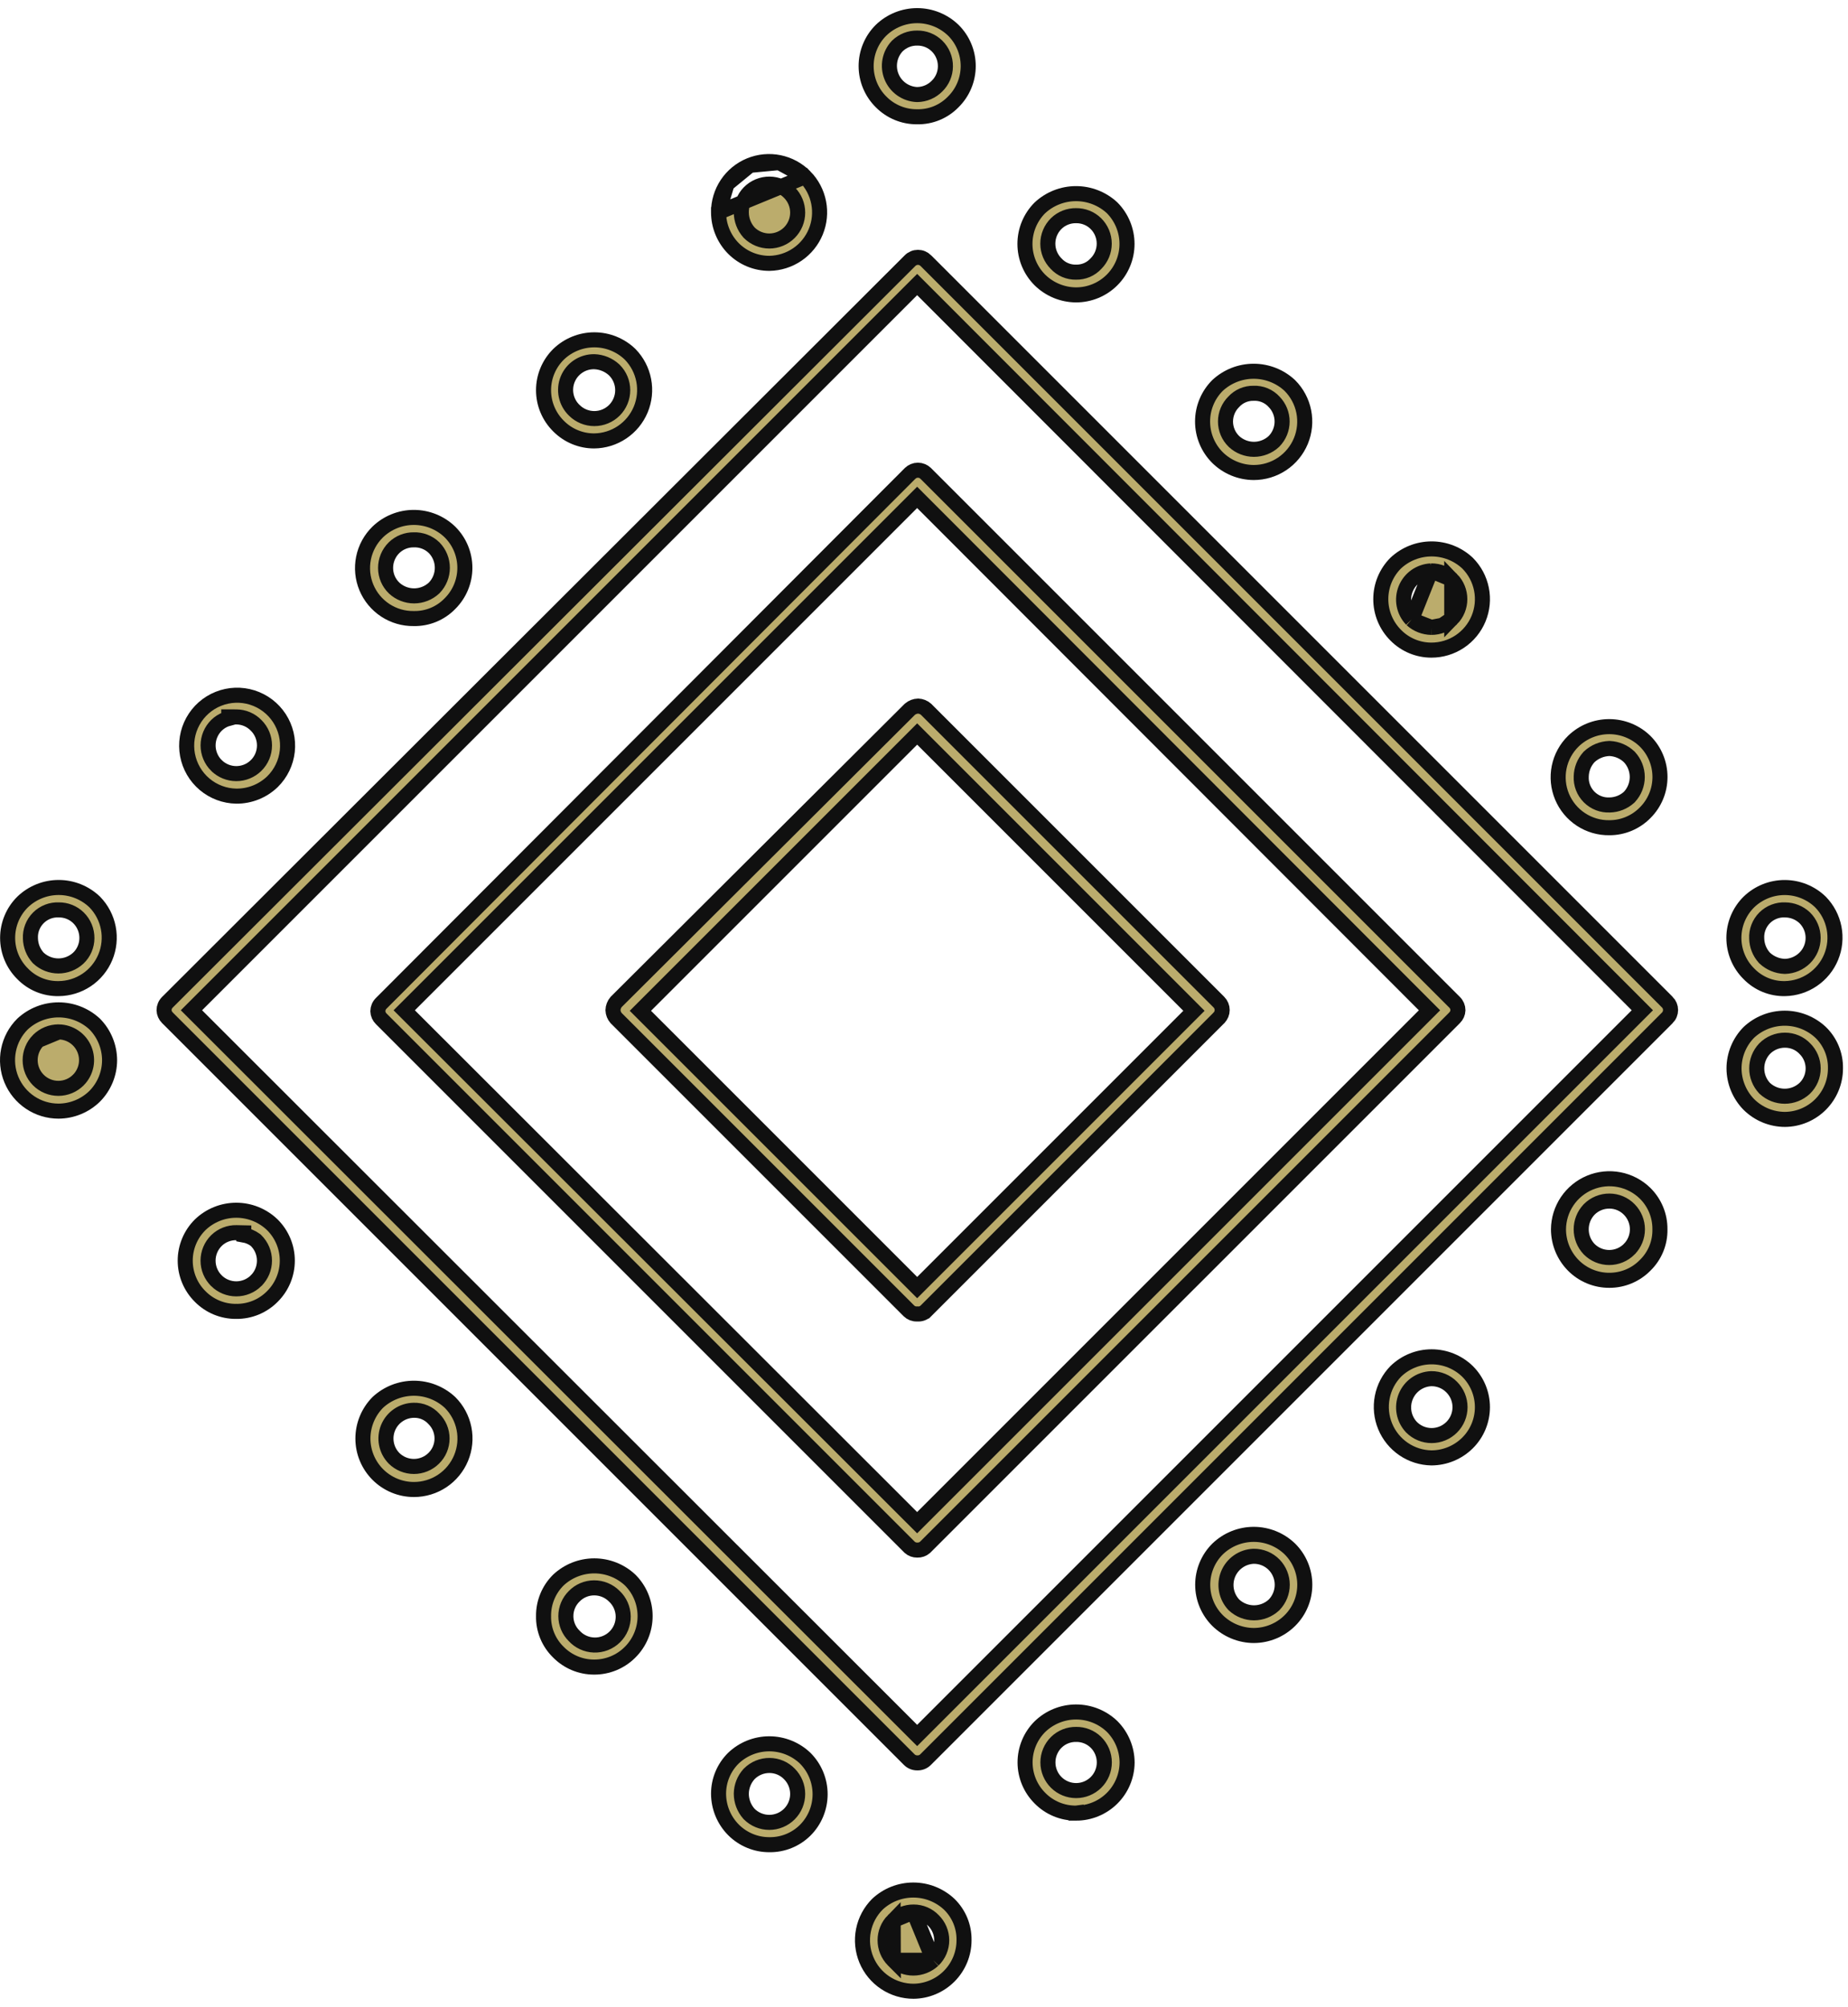 <svg width="221" height="240" viewBox="0 0 221 240" fill="none" xmlns="http://www.w3.org/2000/svg">
<path d="M109.694 210.813L109.679 210.813C109.5 210.813 109.323 210.778 109.158 210.708C108.992 210.638 108.843 210.536 108.719 210.407L108.713 210.401L108.708 210.395L20.036 121.724L20.03 121.718L20.025 121.712C19.776 121.472 19.63 121.145 19.619 120.8C19.62 120.624 19.655 120.45 19.724 120.288C19.794 120.123 19.896 119.974 20.025 119.85L20.03 119.844L20.036 119.839L108.831 31.168L108.833 31.166C108.956 31.042 109.103 30.944 109.265 30.877C109.426 30.809 109.599 30.775 109.774 30.775C109.949 30.775 110.123 30.809 110.284 30.877C110.445 30.944 110.592 31.042 110.716 31.166L110.717 31.167L199.388 119.839L199.39 119.84C199.513 119.963 199.612 120.11 199.679 120.271C199.746 120.433 199.781 120.606 199.781 120.781C199.781 120.956 199.746 121.129 199.679 121.291C199.612 121.453 199.513 121.599 199.39 121.723L199.388 121.724L110.717 210.395L110.711 210.401L110.705 210.407C110.577 210.541 110.421 210.646 110.25 210.716C110.078 210.786 109.894 210.819 109.708 210.813L109.694 210.813ZM23.531 120.176L22.895 120.812L23.532 121.449L109.045 206.9L109.682 207.536L110.318 206.9L195.769 121.449L196.406 120.812L195.77 120.176L110.318 34.662L109.682 34.026L109.045 34.662L23.531 120.176Z" fill="#BBAC6C" stroke="#101010" stroke-width="1.8"/>
<path d="M109.707 185.367L109.69 185.366L109.674 185.367C109.356 185.368 109.048 185.256 108.806 185.05L45.607 121.851L45.601 121.845L45.595 121.839C45.346 121.599 45.2 121.272 45.189 120.927C45.19 120.751 45.226 120.577 45.294 120.416C45.364 120.25 45.466 120.101 45.595 119.977L45.601 119.971L45.607 119.965L108.829 56.62L108.83 56.619C108.953 56.495 109.1 56.397 109.261 56.33C109.423 56.263 109.596 56.228 109.771 56.228C109.946 56.228 110.119 56.263 110.281 56.33C110.442 56.397 110.589 56.495 110.713 56.619L110.714 56.62L173.936 119.842L173.941 119.848L173.947 119.853C174.076 119.977 174.178 120.127 174.248 120.292C174.316 120.454 174.352 120.627 174.353 120.803C174.342 121.148 174.196 121.476 173.947 121.716L173.941 121.721L173.936 121.727L110.612 185.051C110.361 185.265 110.038 185.378 109.707 185.367ZM48.978 120.179L48.341 120.816L48.978 121.452L109.042 181.454L109.679 182.09L110.315 181.454L170.316 121.452L170.953 120.816L170.317 120.179L110.315 60.116L109.679 59.479L109.042 60.115L48.978 120.179Z" fill="#BBAC6C" stroke="#101010" stroke-width="1.8"/>
<path d="M109.745 157.131L109.695 157.127L109.645 157.129C109.472 157.137 109.299 157.108 109.137 157.046C108.976 156.984 108.83 156.89 108.706 156.77C108.705 156.769 108.705 156.768 108.704 156.767L73.68 121.744C73.452 121.484 73.32 121.153 73.306 120.806C73.315 120.444 73.448 120.095 73.684 119.819L108.811 84.815C109.087 84.579 109.436 84.446 109.799 84.437C110.145 84.451 110.476 84.583 110.737 84.811L145.766 119.84L145.767 119.841C145.891 119.965 145.989 120.112 146.056 120.273C146.124 120.435 146.158 120.608 146.158 120.783C146.158 120.958 146.124 121.131 146.056 121.293C145.989 121.454 145.891 121.601 145.767 121.724L145.766 121.726L110.723 156.769C110.722 156.769 110.722 156.77 110.721 156.77C110.593 156.896 110.441 156.993 110.273 157.055C110.104 157.117 109.925 157.143 109.745 157.131ZM77.219 120.239L76.583 120.876L77.219 121.512L109.047 153.34L109.683 153.976L110.319 153.34L142.147 121.512L142.783 120.876L142.147 120.239L110.319 88.412L109.683 87.775L109.047 88.412L77.219 120.239Z" fill="#BBAC6C" stroke="#101010" stroke-width="1.8"/>
<path d="M219.501 127.752L219.501 127.76V127.767C219.501 129.375 218.866 130.918 217.734 132.06C216.604 133.2 215.069 133.849 213.463 133.864C211.847 133.86 210.299 133.221 209.15 132.086C208.017 130.932 207.378 129.382 207.369 127.766C207.373 126.153 208.009 124.607 209.141 123.458C210.305 122.368 211.84 121.761 213.435 121.761C215.033 121.761 216.571 122.37 217.736 123.464C218.306 124.02 218.756 124.686 219.06 125.422C219.365 126.16 219.515 126.953 219.501 127.752ZM211.027 125.403L211.02 125.411L211.013 125.419C210.417 126.056 210.086 126.895 210.086 127.767C210.086 128.639 210.417 129.479 211.013 130.116L211.035 130.14L211.06 130.162C211.706 130.76 212.554 131.092 213.435 131.092C214.315 131.092 215.164 130.76 215.81 130.162L215.818 130.155L215.826 130.147C216.145 129.838 216.398 129.468 216.571 129.059C216.744 128.651 216.834 128.211 216.834 127.767C216.834 127.323 216.744 126.884 216.571 126.475C216.401 126.073 216.153 125.708 215.841 125.402C215.537 125.082 215.171 124.827 214.765 124.653C214.355 124.478 213.913 124.388 213.467 124.39C213.015 124.387 212.566 124.474 212.148 124.647C211.727 124.821 211.346 125.078 211.027 125.403Z" fill="#BBAC6C" stroke="#101010" stroke-width="1.8"/>
<path d="M192.474 153.104L192.469 153.104C191.668 153.108 190.875 152.953 190.135 152.648C189.395 152.343 188.723 151.893 188.159 151.326C187.021 150.177 186.381 148.626 186.377 147.009C186.386 145.814 186.746 144.648 187.412 143.656C188.08 142.663 189.024 141.888 190.128 141.428C191.233 140.967 192.448 140.842 193.623 141.068C194.797 141.293 195.879 141.859 196.735 142.695C197.303 143.257 197.753 143.927 198.058 144.666C198.363 145.405 198.516 146.198 198.509 146.998L198.509 147.01L198.509 147.022C198.523 147.82 198.372 148.613 198.068 149.352C197.763 150.09 197.311 150.758 196.738 151.315L196.732 151.321L196.725 151.328C196.169 151.891 195.507 152.337 194.778 152.642C194.048 152.947 193.265 153.104 192.474 153.104ZM190.035 144.643L190.028 144.65L190.021 144.658C189.425 145.295 189.094 146.135 189.094 147.007C189.094 147.879 189.425 148.718 190.021 149.355L190.029 149.364L190.037 149.372C190.351 149.691 190.725 149.944 191.139 150.117C191.552 150.29 191.995 150.379 192.443 150.379C192.891 150.379 193.334 150.29 193.747 150.117C194.16 149.944 194.535 149.691 194.849 149.372L194.85 149.37C195.469 148.739 195.816 147.891 195.816 147.007C195.816 146.124 195.47 145.277 194.854 144.646C194.546 144.327 194.178 144.072 193.771 143.898C193.363 143.723 192.924 143.632 192.48 143.63C192.026 143.625 191.576 143.712 191.156 143.886C190.735 144.06 190.354 144.318 190.035 144.643Z" fill="#BBAC6C" stroke="#101010" stroke-width="1.8"/>
<path d="M171.166 164.868L171.15 164.868L171.134 164.869C170.477 164.9 169.844 165.118 169.307 165.497C168.771 165.877 168.355 166.402 168.108 167.011C167.861 167.62 167.793 168.287 167.913 168.933C168.033 169.579 168.336 170.177 168.786 170.656L168.795 170.667L168.806 170.677C169.442 171.314 170.306 171.672 171.207 171.672C172.107 171.672 172.971 171.314 173.608 170.677C174.245 170.04 174.603 169.177 174.603 168.276C174.603 167.377 174.246 166.515 173.611 165.878C173.293 165.554 172.913 165.298 172.494 165.125C172.073 164.951 171.621 164.863 171.166 164.868ZM171.182 174.342C169.993 174.322 168.836 173.954 167.853 173.285C166.868 172.614 166.101 171.668 165.648 170.566C165.194 169.464 165.074 168.253 165.301 167.083C165.528 165.916 166.09 164.841 166.92 163.991C168.069 162.877 169.606 162.254 171.207 162.254C172.81 162.254 174.349 162.878 175.499 163.995C176.063 164.556 176.51 165.222 176.816 165.956C177.122 166.691 177.28 167.48 177.28 168.276C177.28 169.073 177.122 169.861 176.816 170.596C176.51 171.332 176.061 171.999 175.496 172.56C174.347 173.697 172.798 174.337 171.182 174.342Z" fill="#BBAC6C" stroke="#101010" stroke-width="1.8"/>
<path d="M149.924 186.106L149.908 186.107L149.892 186.107C149.235 186.138 148.601 186.356 148.065 186.736C147.529 187.115 147.112 187.64 146.865 188.249C146.618 188.858 146.551 189.525 146.671 190.171C146.791 190.817 147.094 191.415 147.543 191.895L147.565 191.918L147.589 191.94C148.236 192.537 149.084 192.869 149.965 192.869C150.845 192.869 151.693 192.537 152.34 191.94L152.359 191.923L152.376 191.905C152.996 191.263 153.343 190.406 153.343 189.514C153.343 188.622 152.996 187.765 152.376 187.124L152.376 187.124L152.372 187.119C152.053 186.794 151.672 186.537 151.252 186.363C150.831 186.189 150.379 186.101 149.924 186.106ZM154.254 193.797C153.104 194.936 151.553 195.576 149.935 195.58C148.317 195.571 146.766 194.931 145.612 193.797C145.048 193.236 144.6 192.569 144.294 191.834C143.987 191.099 143.83 190.311 143.83 189.514C143.83 188.718 143.987 187.929 144.294 187.194C144.599 186.46 145.046 185.794 145.61 185.234C146.77 184.113 148.32 183.486 149.934 183.486C151.547 183.486 153.097 184.113 154.257 185.234C154.821 185.794 155.268 186.46 155.574 187.194C155.88 187.929 156.038 188.718 156.038 189.514C156.038 190.311 155.88 191.099 155.574 191.834C155.268 192.569 154.819 193.237 154.254 193.797Z" fill="#BBAC6C" stroke="#101010" stroke-width="1.8"/>
<path d="M128.691 216.821V216.82L128.683 216.821C127.883 216.828 127.09 216.674 126.35 216.369C125.611 216.064 124.94 215.614 124.378 215.045L124.378 215.045L124.372 215.038C123.806 214.477 123.358 213.81 123.051 213.075C122.745 212.339 122.587 211.551 122.587 210.754C122.587 209.958 122.745 209.169 123.051 208.434C123.357 207.7 123.804 207.034 124.368 206.474C125.528 205.353 127.078 204.726 128.691 204.726C130.304 204.726 131.853 205.352 133.012 206.472C134.146 207.62 134.784 209.168 134.789 210.782C134.773 212.388 134.125 213.923 132.984 215.054C131.842 216.185 130.299 216.821 128.691 216.821ZM126.331 208.344L126.331 208.344L126.326 208.348C126.007 208.662 125.754 209.037 125.581 209.45C125.408 209.863 125.319 210.307 125.319 210.754C125.319 211.202 125.408 211.645 125.581 212.059C125.754 212.472 126.007 212.846 126.326 213.16L126.328 213.162C126.959 213.78 127.807 214.127 128.691 214.127C129.575 214.127 130.424 213.78 131.055 213.162L131.057 213.16C131.376 212.846 131.629 212.472 131.802 212.059C131.975 211.645 132.064 211.202 132.064 210.754C132.064 210.307 131.975 209.863 131.802 209.45C131.629 209.037 131.376 208.662 131.057 208.348L131.057 208.348L131.052 208.344C130.737 208.038 130.364 207.798 129.956 207.637C129.553 207.479 129.124 207.401 128.691 207.408C128.259 207.401 127.83 207.479 127.427 207.637C127.018 207.798 126.646 208.038 126.331 208.344Z" fill="#BBAC6C" stroke="#101010" stroke-width="1.8"/>
<path d="M106.829 234.405L106.813 234.389C106.194 233.758 105.848 232.909 105.848 232.025C105.848 231.141 106.194 230.292 106.813 229.661L106.829 234.405ZM106.829 234.405L106.845 234.42M106.829 234.405L106.845 234.42M106.845 234.42C107.492 235.017 108.34 235.349 109.22 235.349C110.101 235.349 110.949 235.017 111.596 234.42L111.604 234.413M106.845 234.42L111.604 234.413M111.604 234.413L111.612 234.405M111.604 234.413L111.612 234.405M111.612 234.405C111.93 234.096 112.184 233.726 112.357 233.317C112.53 232.908 112.619 232.469 112.619 232.025C112.619 231.581 112.53 231.142 112.357 230.733C112.187 230.33 111.938 229.966 111.627 229.66C111.323 229.34 110.957 229.085 110.551 228.911C110.141 228.735 109.699 228.646 109.253 228.648M111.612 234.405L109.253 228.648M109.253 228.648C108.8 228.644 108.351 228.732 107.933 228.905C107.513 229.079 107.132 229.336 106.813 229.661L109.253 228.648ZM115.287 232.01L115.287 232.017V232.025C115.287 233.633 114.652 235.175 113.52 236.317C112.389 237.458 110.853 238.107 109.247 238.122C108.04 238.123 106.861 237.767 105.857 237.098C104.852 236.428 104.069 235.475 103.607 234.36C103.145 233.244 103.024 232.017 103.26 230.833C103.495 229.653 104.074 228.569 104.924 227.718C106.088 226.626 107.624 226.019 109.22 226.019C110.818 226.019 112.356 226.628 113.521 227.722C114.091 228.277 114.542 228.944 114.846 229.68C115.15 230.418 115.3 231.211 115.287 232.01Z" fill="#BBAC6C" stroke="#101010" stroke-width="1.8"/>
<path d="M92.037 220.597L92.037 220.597L92.023 220.597C91.223 220.602 90.43 220.447 89.689 220.141C88.95 219.836 88.278 219.387 87.713 218.82C86.575 217.67 85.935 216.118 85.931 214.499C85.931 213.709 86.088 212.926 86.393 212.196C86.697 211.469 87.142 210.808 87.702 210.254C88.859 209.149 90.397 208.533 91.997 208.533C93.597 208.533 95.134 209.149 96.291 210.252C96.856 210.817 97.304 211.488 97.61 212.225C97.917 212.966 98.076 213.76 98.076 214.562C98.076 215.364 97.917 216.158 97.61 216.899C97.303 217.639 96.853 218.311 96.286 218.877C95.726 219.429 95.063 219.865 94.334 220.161C93.605 220.456 92.824 220.605 92.037 220.597ZM89.59 212.136L89.576 212.15L89.563 212.165C88.99 212.803 88.666 213.627 88.652 214.485L88.652 214.494L88.652 214.502C88.654 215.382 88.976 216.231 89.558 216.891L89.576 216.912L89.596 216.932C89.912 217.248 90.286 217.498 90.698 217.668C91.11 217.839 91.552 217.927 91.997 217.927C92.443 217.927 92.885 217.839 93.297 217.668C93.709 217.498 94.083 217.248 94.399 216.932C94.714 216.617 94.964 216.243 95.135 215.831C95.305 215.419 95.393 214.977 95.393 214.531C95.393 214.085 95.305 213.644 95.135 213.232C94.965 212.823 94.717 212.451 94.405 212.137C94.099 211.819 93.731 211.565 93.325 211.391C92.917 211.216 92.479 211.125 92.035 211.123C91.581 211.119 91.13 211.206 90.71 211.38C90.29 211.554 89.909 211.811 89.59 212.136Z" fill="#BBAC6C" stroke="#101010" stroke-width="1.8"/>
<path d="M71.043 199.357L71.037 199.357C70.247 199.357 69.464 199.2 68.734 198.895C68.004 198.59 67.342 198.143 66.786 197.581L66.78 197.574L66.773 197.568C66.201 197.011 65.748 196.343 65.444 195.604C65.139 194.866 64.989 194.073 65.002 193.275L65.003 193.263L65.002 193.251C64.995 192.451 65.148 191.658 65.454 190.918C65.757 190.182 66.205 189.514 66.771 188.954C67.935 187.862 69.472 187.254 71.069 187.254C72.665 187.254 74.201 187.861 75.365 188.952C75.928 189.517 76.376 190.186 76.681 190.923C76.989 191.663 77.147 192.458 77.147 193.259C77.147 194.061 76.989 194.855 76.681 195.596C76.374 196.337 75.924 197.01 75.356 197.576L75.353 197.578C74.789 198.146 74.117 198.595 73.377 198.901C72.637 199.206 71.843 199.361 71.043 199.357ZM72.356 190.139C71.936 189.965 71.485 189.878 71.031 189.883C70.588 189.885 70.149 189.976 69.741 190.151C69.337 190.324 68.971 190.575 68.666 190.891C68.353 191.197 68.103 191.563 67.932 191.967C67.759 192.376 67.67 192.815 67.67 193.259C67.67 193.703 67.759 194.143 67.932 194.552C68.101 194.951 68.346 195.312 68.654 195.616C68.954 195.947 69.317 196.214 69.721 196.403C70.135 196.597 70.584 196.705 71.041 196.72C71.498 196.735 71.953 196.657 72.379 196.491C72.805 196.325 73.193 196.074 73.519 195.754C73.845 195.433 74.103 195.05 74.277 194.627C74.45 194.204 74.536 193.75 74.529 193.293C74.522 192.836 74.422 192.385 74.236 191.967C74.052 191.557 73.789 191.187 73.46 190.88C73.145 190.562 72.769 190.31 72.356 190.139Z" fill="#BBAC6C" stroke="#101010" stroke-width="1.8"/>
<path d="M49.499 178.121H49.497C47.88 178.121 46.329 177.478 45.186 176.335C44.042 175.191 43.4 173.641 43.4 172.024C43.403 170.411 44.039 168.864 45.171 167.715C46.346 166.62 47.891 166.011 49.497 166.011C51.104 166.011 52.651 166.621 53.825 167.717C54.675 168.568 55.253 169.651 55.489 170.831C55.725 172.015 55.604 173.243 55.142 174.358C54.679 175.473 53.896 176.427 52.892 177.096C51.887 177.766 50.706 178.123 49.499 178.121ZM47.121 174.387L47.127 174.394L47.133 174.4C47.765 175.019 48.613 175.365 49.497 175.365C50.38 175.365 51.228 175.019 51.859 174.402C52.177 174.093 52.43 173.724 52.603 173.316C52.776 172.907 52.865 172.467 52.865 172.023C52.865 171.579 52.776 171.14 52.603 170.731C52.434 170.332 52.188 169.97 51.88 169.666C51.58 169.336 51.212 169.074 50.801 168.898C50.383 168.719 49.931 168.633 49.477 168.647C48.818 168.657 48.178 168.86 47.633 169.231C47.087 169.602 46.661 170.126 46.409 170.737C46.158 171.349 46.091 172.02 46.218 172.669C46.344 173.318 46.658 173.915 47.121 174.387Z" fill="#BBAC6C" stroke="#101010" stroke-width="1.8"/>
<path d="M28.262 156.821L28.254 156.82L28.246 156.821C27.446 156.828 26.652 156.675 25.913 156.37C25.173 156.064 24.503 155.614 23.941 155.045L23.941 155.045L23.934 155.038C23.369 154.477 22.92 153.81 22.614 153.075C22.308 152.339 22.15 151.551 22.15 150.754C22.15 149.958 22.308 149.169 22.614 148.434C22.919 147.701 23.367 147.035 23.93 146.474C25.09 145.353 26.64 144.726 28.254 144.726C29.867 144.726 31.418 145.353 32.578 146.474C33.141 147.035 33.588 147.701 33.894 148.434C34.2 149.169 34.358 149.958 34.358 150.754C34.358 151.551 34.2 152.339 33.894 153.075C33.588 153.81 33.139 154.477 32.574 155.038L32.574 155.038L32.567 155.045C32.005 155.614 31.334 156.064 30.595 156.37C29.855 156.675 29.062 156.828 28.262 156.821ZM29.154 147.685V147.428L28.273 147.409C27.834 147.399 27.398 147.477 26.99 147.638C26.581 147.798 26.208 148.038 25.893 148.344L25.893 148.344L25.889 148.348C25.57 148.663 25.316 149.037 25.143 149.45C24.97 149.863 24.881 150.307 24.881 150.754C24.881 151.202 24.97 151.646 25.143 152.059C25.316 152.472 25.57 152.846 25.889 153.16L25.89 153.162C26.521 153.781 27.37 154.127 28.254 154.127C29.138 154.127 29.986 153.781 30.618 153.162L30.619 153.16C30.938 152.846 31.192 152.472 31.365 152.059C31.538 151.646 31.627 151.202 31.627 150.754C31.627 150.307 31.538 149.863 31.365 149.45C31.192 149.037 30.938 148.663 30.619 148.348L30.57 148.3L30.514 148.259C30.106 147.966 29.64 147.771 29.154 147.685Z" fill="#BBAC6C" stroke="#101010" stroke-width="1.8"/>
<path d="M7.022 123.4V123.4C7.683 123.41 8.326 123.613 8.873 123.984C9.42 124.356 9.845 124.88 10.097 125.491C10.348 126.102 10.415 126.774 10.289 127.423C10.162 128.072 9.848 128.669 9.386 129.141L9.384 129.142C9.07 129.462 8.695 129.715 8.282 129.888C7.869 130.061 7.426 130.15 6.978 130.15C6.53 130.15 6.087 130.061 5.674 129.888C5.261 129.715 4.886 129.462 4.572 129.142L4.571 129.141C3.952 128.51 3.605 127.661 3.605 126.777C3.605 125.893 3.952 125.045 4.571 124.413L7.022 123.4ZM7.022 123.4L7.019 123.4M7.022 123.4L7.019 123.4M7.019 123.4C6.563 123.395 6.112 123.483 5.691 123.657M7.019 123.4L5.691 123.657M5.691 123.657C5.271 123.831 4.889 124.088 4.571 124.413L5.691 123.657ZM7.006 132.874C5.799 132.876 4.619 132.52 3.615 131.85C2.61 131.18 1.827 130.227 1.365 129.112C0.902 127.996 0.782 126.769 1.018 125.585C1.253 124.405 1.832 123.322 2.681 122.471C3.856 121.375 5.402 120.765 7.009 120.765C8.614 120.765 10.16 121.374 11.334 122.468C12.461 123.62 13.097 125.166 13.106 126.779C13.102 128.395 12.463 129.944 11.328 131.093C10.173 132.226 8.623 132.865 7.006 132.874Z" fill="#BBAC6C" stroke="#101010" stroke-width="1.8"/>
<path d="M213.443 118.223L213.442 118.223C212.643 118.237 211.85 118.087 211.112 117.782C210.373 117.477 209.705 117.025 209.149 116.452L209.143 116.446L209.137 116.441C208.572 115.88 208.123 115.212 207.817 114.477C207.511 113.742 207.353 112.953 207.353 112.157C207.353 111.36 207.511 110.572 207.817 109.837C208.123 109.103 208.57 108.436 209.134 107.876C210.284 106.759 211.823 106.134 213.426 106.134C215.027 106.134 216.564 106.757 217.713 107.871C218.542 108.722 219.105 109.797 219.332 110.963C219.559 112.133 219.439 113.344 218.985 114.447C218.532 115.549 217.765 116.494 216.78 117.165C215.795 117.837 214.635 118.204 213.443 118.223ZM210.992 114.523L211.019 114.553L211.049 114.581C211.697 115.183 212.54 115.532 213.424 115.564L213.456 115.565L213.487 115.564C214.363 115.535 215.196 115.178 215.821 114.564L215.822 114.563C216.141 114.249 216.395 113.874 216.568 113.461C216.741 113.048 216.83 112.605 216.83 112.157C216.83 111.709 216.741 111.266 216.568 110.853C216.395 110.439 216.141 110.065 215.822 109.751L215.813 109.742L215.804 109.734C215.173 109.145 214.343 108.816 213.481 108.811C213.033 108.79 212.585 108.862 212.167 109.023C211.74 109.186 211.353 109.437 211.029 109.76C210.706 110.083 210.455 110.471 210.292 110.897C210.13 111.319 210.059 111.769 210.081 112.22C210.099 113.071 210.422 113.889 210.992 114.523Z" fill="#BBAC6C" stroke="#101010" stroke-width="1.8"/>
<path d="M192.474 98.983V98.983L192.46 98.983C191.254 99.001 190.07 98.656 189.062 97.994C188.053 97.332 187.266 96.383 186.802 95.27C186.338 94.156 186.218 92.929 186.458 91.746C186.699 90.565 187.287 89.482 188.149 88.638C189.298 87.52 190.839 86.894 192.443 86.894C194.045 86.894 195.585 87.519 196.734 88.636C197.298 89.196 197.746 89.862 198.052 90.596C198.358 91.332 198.515 92.12 198.515 92.917C198.515 93.713 198.358 94.502 198.052 95.237C197.745 95.972 197.297 96.64 196.731 97.201L196.731 97.201L196.725 97.207C196.169 97.77 195.507 98.216 194.777 98.521C194.048 98.826 193.265 98.983 192.474 98.983ZM192.52 89.51L192.48 89.508L192.441 89.509C191.557 89.541 190.714 89.89 190.065 90.493L190.035 90.52L190.008 90.551C189.439 91.185 189.116 92.002 189.097 92.854C189.075 93.304 189.147 93.755 189.308 94.176C189.472 94.603 189.723 94.99 190.046 95.313C190.369 95.636 190.757 95.888 191.183 96.051C191.605 96.212 192.055 96.284 192.505 96.262C193.357 96.244 194.174 95.921 194.809 95.351L194.84 95.323L194.868 95.292C195.466 94.645 195.798 93.797 195.798 92.917C195.798 92.036 195.466 91.188 194.868 90.541L194.848 90.519L194.826 90.499C194.2 89.905 193.382 89.554 192.52 89.51Z" fill="#BBAC6C" stroke="#101010" stroke-width="1.8"/>
<path d="M171.148 68.271L171.164 68.271C171.619 68.266 172.071 68.354 172.492 68.528C172.912 68.702 173.293 68.959 173.612 69.284L171.148 68.271ZM171.148 68.271L171.132 68.272M171.148 68.271L171.132 68.272M171.132 68.272C170.475 68.303 169.842 68.521 169.305 68.9C168.769 69.28 168.353 69.805 168.106 70.414C167.858 71.023 167.791 71.69 167.911 72.336C168.031 72.982 168.334 73.58 168.783 74.059L168.81 74.088M171.132 68.272L168.81 74.088M168.81 74.088L168.839 74.113M168.81 74.088L168.839 74.113M168.839 74.113C169.477 74.687 170.301 75.01 171.158 75.025L171.158 75.025M168.839 74.113L171.158 75.025M171.158 75.025L171.164 75.025M171.158 75.025L171.164 75.025M171.164 75.025C171.619 75.03 172.071 74.943 172.492 74.769M171.164 75.025L172.492 74.769M172.492 74.769C172.912 74.594 173.293 74.337 173.612 74.012L172.492 74.769ZM171.175 77.745H171.174C170.383 77.745 169.6 77.588 168.87 77.284C168.14 76.979 167.478 76.532 166.922 75.969L166.922 75.969L166.918 75.965C166.35 75.398 165.899 74.725 165.592 73.985C165.285 73.244 165.127 72.45 165.127 71.648C165.127 70.846 165.285 70.052 165.592 69.311C165.898 68.575 166.345 67.905 166.908 67.341C168.073 66.25 169.609 65.642 171.205 65.642C172.801 65.642 174.337 66.25 175.501 67.341C176.351 68.192 176.93 69.276 177.165 70.456C177.401 71.64 177.281 72.867 176.818 73.983C176.356 75.098 175.573 76.051 174.568 76.721C173.564 77.391 172.383 77.747 171.175 77.745ZM173.612 74.012C174.231 73.381 174.577 72.532 174.577 71.648C174.577 70.764 174.231 69.916 173.612 69.284V74.012Z" fill="#BBAC6C" stroke="#101010" stroke-width="1.8"/>
<path d="M147.563 52.788L147.571 52.795L147.579 52.803C148.225 53.4 149.074 53.732 149.954 53.732C150.835 53.732 151.683 53.4 152.33 52.803L152.346 52.788L152.362 52.772C152.98 52.141 153.327 51.292 153.327 50.408C153.327 49.531 152.986 48.689 152.377 48.06C152.065 47.714 151.68 47.443 151.25 47.265C150.826 47.09 150.369 47.01 149.911 47.031C149.468 47.022 149.027 47.108 148.619 47.283C148.209 47.459 147.841 47.721 147.54 48.051C147.232 48.355 146.987 48.717 146.818 49.116C146.645 49.525 146.555 49.964 146.555 50.408C146.555 50.852 146.645 51.291 146.818 51.7C146.991 52.109 147.244 52.479 147.563 52.788ZM149.926 56.505C148.308 56.496 146.757 55.856 145.603 54.722C145.036 54.156 144.586 53.484 144.28 52.745C143.972 52.004 143.814 51.21 143.814 50.408C143.814 49.606 143.972 48.812 144.28 48.071C144.585 47.335 145.032 46.666 145.595 46.102C146.77 45.006 148.317 44.396 149.923 44.396C151.53 44.396 153.077 45.006 154.251 46.102C155.101 46.953 155.679 48.036 155.915 49.216C156.151 50.4 156.03 51.627 155.568 52.743C155.105 53.858 154.322 54.811 153.318 55.481C152.313 56.151 151.133 56.507 149.926 56.505Z" fill="#BBAC6C" stroke="#101010" stroke-width="1.8"/>
<path d="M126.321 26.726L126.321 26.726L126.316 26.731C125.997 27.045 125.743 27.42 125.57 27.833C125.397 28.246 125.308 28.689 125.308 29.137C125.308 29.585 125.397 30.028 125.57 30.441C125.74 30.845 125.986 31.213 126.295 31.523C126.597 31.854 126.965 32.116 127.377 32.293C127.789 32.469 128.234 32.555 128.681 32.545C129.128 32.555 129.573 32.469 129.985 32.293C130.397 32.116 130.765 31.854 131.067 31.523C131.376 31.213 131.622 30.845 131.792 30.441C131.965 30.028 132.054 29.585 132.054 29.137C132.054 28.689 131.965 28.246 131.792 27.833C131.619 27.42 131.365 27.045 131.046 26.731L131.046 26.731L131.042 26.726C130.726 26.42 130.354 26.18 129.945 26.02C129.543 25.862 129.113 25.784 128.681 25.791C128.249 25.784 127.819 25.862 127.417 26.02C127.008 26.18 126.636 26.42 126.321 26.726ZM132.992 33.479C131.849 34.622 130.3 35.264 128.684 35.265C127.066 35.255 125.515 34.616 124.361 33.482C123.794 32.916 123.344 32.244 123.037 31.504C122.73 30.764 122.572 29.97 122.572 29.168C122.572 28.366 122.73 27.572 123.037 26.831C123.343 26.095 123.79 25.425 124.353 24.861C125.528 23.765 127.074 23.156 128.681 23.156C130.287 23.156 131.833 23.765 133.007 24.859C134.139 26.008 134.775 27.556 134.778 29.169C134.778 30.786 134.135 32.336 132.992 33.479Z" fill="#BBAC6C" stroke="#101010" stroke-width="1.8"/>
<path d="M109.699 13.965L109.687 13.965L109.675 13.965C108.875 13.972 108.082 13.819 107.343 13.514C106.603 13.209 105.932 12.758 105.37 12.189L105.37 12.189L105.364 12.183C104.799 11.622 104.35 10.954 104.044 10.219C103.737 9.484 103.58 8.695 103.58 7.899C103.58 7.102 103.737 6.314 104.044 5.579C104.349 4.845 104.796 4.179 105.36 3.619C106.52 2.498 108.07 1.871 109.684 1.871C111.297 1.871 112.847 2.498 114.007 3.619C114.571 4.179 115.018 4.845 115.324 5.579C115.63 6.314 115.788 7.102 115.788 7.899C115.788 8.695 115.63 9.484 115.324 10.219C115.018 10.954 114.569 11.622 114.003 12.183L113.998 12.188L113.992 12.194C113.435 12.767 112.767 13.219 112.029 13.524C111.29 13.829 110.497 13.979 109.699 13.965ZM107.323 5.488L107.308 5.503L107.293 5.518C106.844 5.998 106.541 6.596 106.421 7.242C106.301 7.888 106.368 8.555 106.615 9.164C106.862 9.773 107.279 10.298 107.815 10.678C108.351 11.057 108.985 11.275 109.642 11.306L109.669 11.307L109.696 11.307C110.583 11.294 111.428 10.934 112.051 10.303C112.367 9.997 112.619 9.631 112.792 9.227C112.967 8.819 113.058 8.38 113.06 7.936C113.065 7.482 112.978 7.032 112.804 6.612C112.63 6.191 112.373 5.81 112.047 5.491L112.047 5.491L112.044 5.488C111.729 5.183 111.356 4.942 110.948 4.782C110.545 4.624 110.116 4.546 109.684 4.553C109.251 4.546 108.822 4.624 108.419 4.782C108.011 4.942 107.638 5.183 107.323 5.488Z" fill="#BBAC6C" stroke="#101010" stroke-width="1.8"/>
<path d="M85.931 25.389L85.931 25.392C85.934 27.01 86.575 28.563 87.713 29.713C88.278 30.28 88.95 30.729 89.689 31.035C90.428 31.339 91.22 31.494 92.019 31.491C93.209 31.471 94.368 31.103 95.351 30.433C96.336 29.762 97.103 28.817 97.557 27.714C98.01 26.612 98.131 25.401 97.903 24.231C97.676 23.061 97.11 21.983 96.277 21.131L85.931 25.389ZM85.931 25.389C85.925 24.187 86.277 23.01 86.943 22.01M85.931 25.389L86.943 22.01M86.943 22.01C87.609 21.01 88.559 20.231 89.67 19.774M86.943 22.01L89.67 19.774M89.67 19.774C90.781 19.317 92.004 19.201 93.181 19.443M89.67 19.774L93.181 19.443M93.181 19.443C94.358 19.685 95.436 20.273 96.277 21.131L93.181 19.443ZM89.59 23.03L89.59 23.03L89.587 23.033C89.281 23.348 89.041 23.721 88.881 24.129C88.721 24.535 88.644 24.968 88.652 25.404C88.656 26.281 88.978 27.127 89.558 27.784L89.576 27.806L89.596 27.826C89.912 28.141 90.286 28.391 90.698 28.562C91.11 28.732 91.552 28.82 91.998 28.82C92.444 28.82 92.885 28.732 93.297 28.562C93.709 28.391 94.083 28.141 94.399 27.826C94.714 27.51 94.964 27.136 95.135 26.724C95.305 26.312 95.393 25.87 95.393 25.424C95.393 24.979 95.305 24.537 95.135 24.125C94.965 23.716 94.718 23.344 94.405 23.03C94.099 22.712 93.732 22.459 93.326 22.285C92.918 22.11 92.479 22.019 92.035 22.017C91.581 22.012 91.13 22.099 90.711 22.273C90.29 22.447 89.909 22.704 89.59 23.03Z" fill="#BBAC6C" stroke="#101010" stroke-width="1.8"/>
<path d="M66.792 50.951L66.792 50.951L66.786 50.945C66.22 50.384 65.772 49.716 65.465 48.981C65.159 48.246 65.002 47.457 65.002 46.661C65.002 45.864 65.159 45.076 65.465 44.34C65.771 43.607 66.219 42.94 66.783 42.38C67.932 41.263 69.472 40.638 71.075 40.638C72.675 40.638 74.213 41.261 75.362 42.375C76.194 43.23 76.757 44.309 76.982 45.48C77.208 46.655 77.083 47.871 76.623 48.975C76.162 50.08 75.387 51.024 74.394 51.691C73.402 52.358 72.236 52.718 71.04 52.727C70.25 52.727 69.468 52.57 68.74 52.265C68.01 51.961 67.348 51.514 66.792 50.951ZM71.076 43.254L71.065 43.253L71.054 43.253C70.375 43.245 69.71 43.442 69.145 43.818C68.58 44.194 68.142 44.731 67.886 45.36C67.631 45.989 67.572 46.68 67.715 47.343C67.857 48.002 68.194 48.604 68.682 49.07C69.318 49.702 70.178 50.056 71.075 50.056C71.975 50.056 72.839 49.699 73.476 49.062C74.112 48.425 74.47 47.561 74.47 46.661C74.47 45.76 74.112 44.896 73.476 44.26L73.464 44.248L73.452 44.237C72.803 43.634 71.96 43.285 71.076 43.254Z" fill="#BBAC6C" stroke="#101010" stroke-width="1.8"/>
<path d="M49.505 73.969L49.49 73.969L49.476 73.969C48.27 73.987 47.086 73.642 46.077 72.98C45.069 72.318 44.281 71.369 43.817 70.256C43.353 69.142 43.234 67.915 43.474 66.733C43.714 65.551 44.303 64.469 45.163 63.625C46.324 62.502 47.875 61.875 49.489 61.875C51.103 61.875 52.653 62.501 53.813 63.623C54.376 64.183 54.824 64.849 55.129 65.582C55.435 66.318 55.593 67.106 55.593 67.903C55.593 68.699 55.435 69.488 55.129 70.223C54.823 70.958 54.374 71.626 53.809 72.187L53.803 72.192L53.798 72.198C53.241 72.771 52.573 73.223 51.834 73.528C51.096 73.832 50.303 73.983 49.505 73.969ZM47.129 65.492L47.129 65.492L47.126 65.495C46.8 65.814 46.543 66.195 46.369 66.616C46.195 67.035 46.108 67.486 46.112 67.94C46.114 68.384 46.206 68.823 46.38 69.231C46.556 69.64 46.811 70.009 47.132 70.317L47.139 70.323L47.145 70.329C47.791 70.926 48.64 71.258 49.52 71.258C50.401 71.258 51.249 70.926 51.896 70.329L51.914 70.311L51.932 70.293C52.552 69.652 52.899 68.795 52.899 67.903C52.899 67.011 52.552 66.154 51.932 65.512L51.922 65.502L51.912 65.493C51.587 65.177 51.201 64.931 50.777 64.77C50.362 64.613 49.921 64.54 49.478 64.557C49.05 64.551 48.624 64.629 48.225 64.786C47.816 64.946 47.444 65.186 47.129 65.492Z" fill="#BBAC6C" stroke="#101010" stroke-width="1.8"/>
<path d="M27.358 85.729V85.904C27.234 85.936 27.113 85.976 26.993 86.023C26.585 86.183 26.212 86.423 25.897 86.729L25.897 86.729L25.892 86.734C25.573 87.048 25.32 87.423 25.147 87.836C24.974 88.249 24.885 88.692 24.885 89.14C24.885 89.588 24.974 90.031 25.147 90.444C25.32 90.857 25.573 91.232 25.892 91.546L25.894 91.547C26.525 92.166 27.374 92.513 28.258 92.513C29.142 92.513 29.99 92.166 30.622 91.547L30.623 91.546C30.942 91.232 31.195 90.857 31.369 90.444C31.541 90.031 31.631 89.588 31.631 89.14C31.631 88.692 31.541 88.249 31.369 87.836C31.197 87.427 30.947 87.055 30.632 86.743C30.326 86.426 29.96 86.174 29.555 86C29.146 85.825 28.706 85.734 28.261 85.732L27.358 85.729ZM28.267 95.206C26.873 95.185 25.53 94.683 24.464 93.784C23.398 92.884 22.677 91.642 22.423 90.27C22.169 88.898 22.398 87.481 23.071 86.259C23.744 85.037 24.82 84.086 26.116 83.568C27.411 83.05 28.846 82.996 30.176 83.417C31.506 83.838 32.65 84.706 33.412 85.875C34.174 87.043 34.508 88.44 34.357 89.827C34.205 91.213 33.579 92.503 32.584 93.48C31.426 94.597 29.877 95.216 28.267 95.206Z" fill="#BBAC6C" stroke="#101010" stroke-width="1.8"/>
<path d="M7.009 118.223V118.223L7 118.223C6.202 118.237 5.409 118.086 4.67 117.782C3.932 117.477 3.264 117.025 2.707 116.452L2.702 116.446L2.696 116.441C2.131 115.88 1.682 115.212 1.376 114.477C1.069 113.742 0.912 112.953 0.912 112.157C0.912 111.36 1.069 110.572 1.376 109.836C1.681 109.103 2.128 108.437 2.692 107.877C3.852 106.755 5.402 106.129 7.016 106.129C8.627 106.129 10.175 106.754 11.335 107.872C12.166 108.726 12.729 109.805 12.954 110.976C13.18 112.151 13.055 113.367 12.595 114.471C12.134 115.575 11.36 116.52 10.366 117.187C9.373 117.854 8.206 118.214 7.009 118.223ZM4.55 114.523L4.578 114.554L4.609 114.582C5.256 115.18 6.104 115.512 6.985 115.512C7.865 115.512 8.713 115.18 9.36 114.582L9.366 114.577L9.373 114.571C9.694 114.263 9.949 113.894 10.124 113.485C10.299 113.077 10.39 112.638 10.393 112.194C10.397 111.74 10.31 111.29 10.136 110.87C9.962 110.449 9.705 110.068 9.379 109.749L9.379 109.749L9.376 109.746C9.061 109.44 8.689 109.2 8.28 109.04C7.882 108.883 7.458 108.806 7.03 108.81C6.585 108.791 6.141 108.863 5.725 109.022C5.299 109.186 4.911 109.437 4.588 109.76C4.265 110.083 4.014 110.471 3.85 110.897C3.689 111.319 3.617 111.769 3.639 112.219C3.658 113.071 3.981 113.889 4.55 114.523Z" fill="#BBAC6C" stroke="#101010" stroke-width="1.8"/>
</svg>
